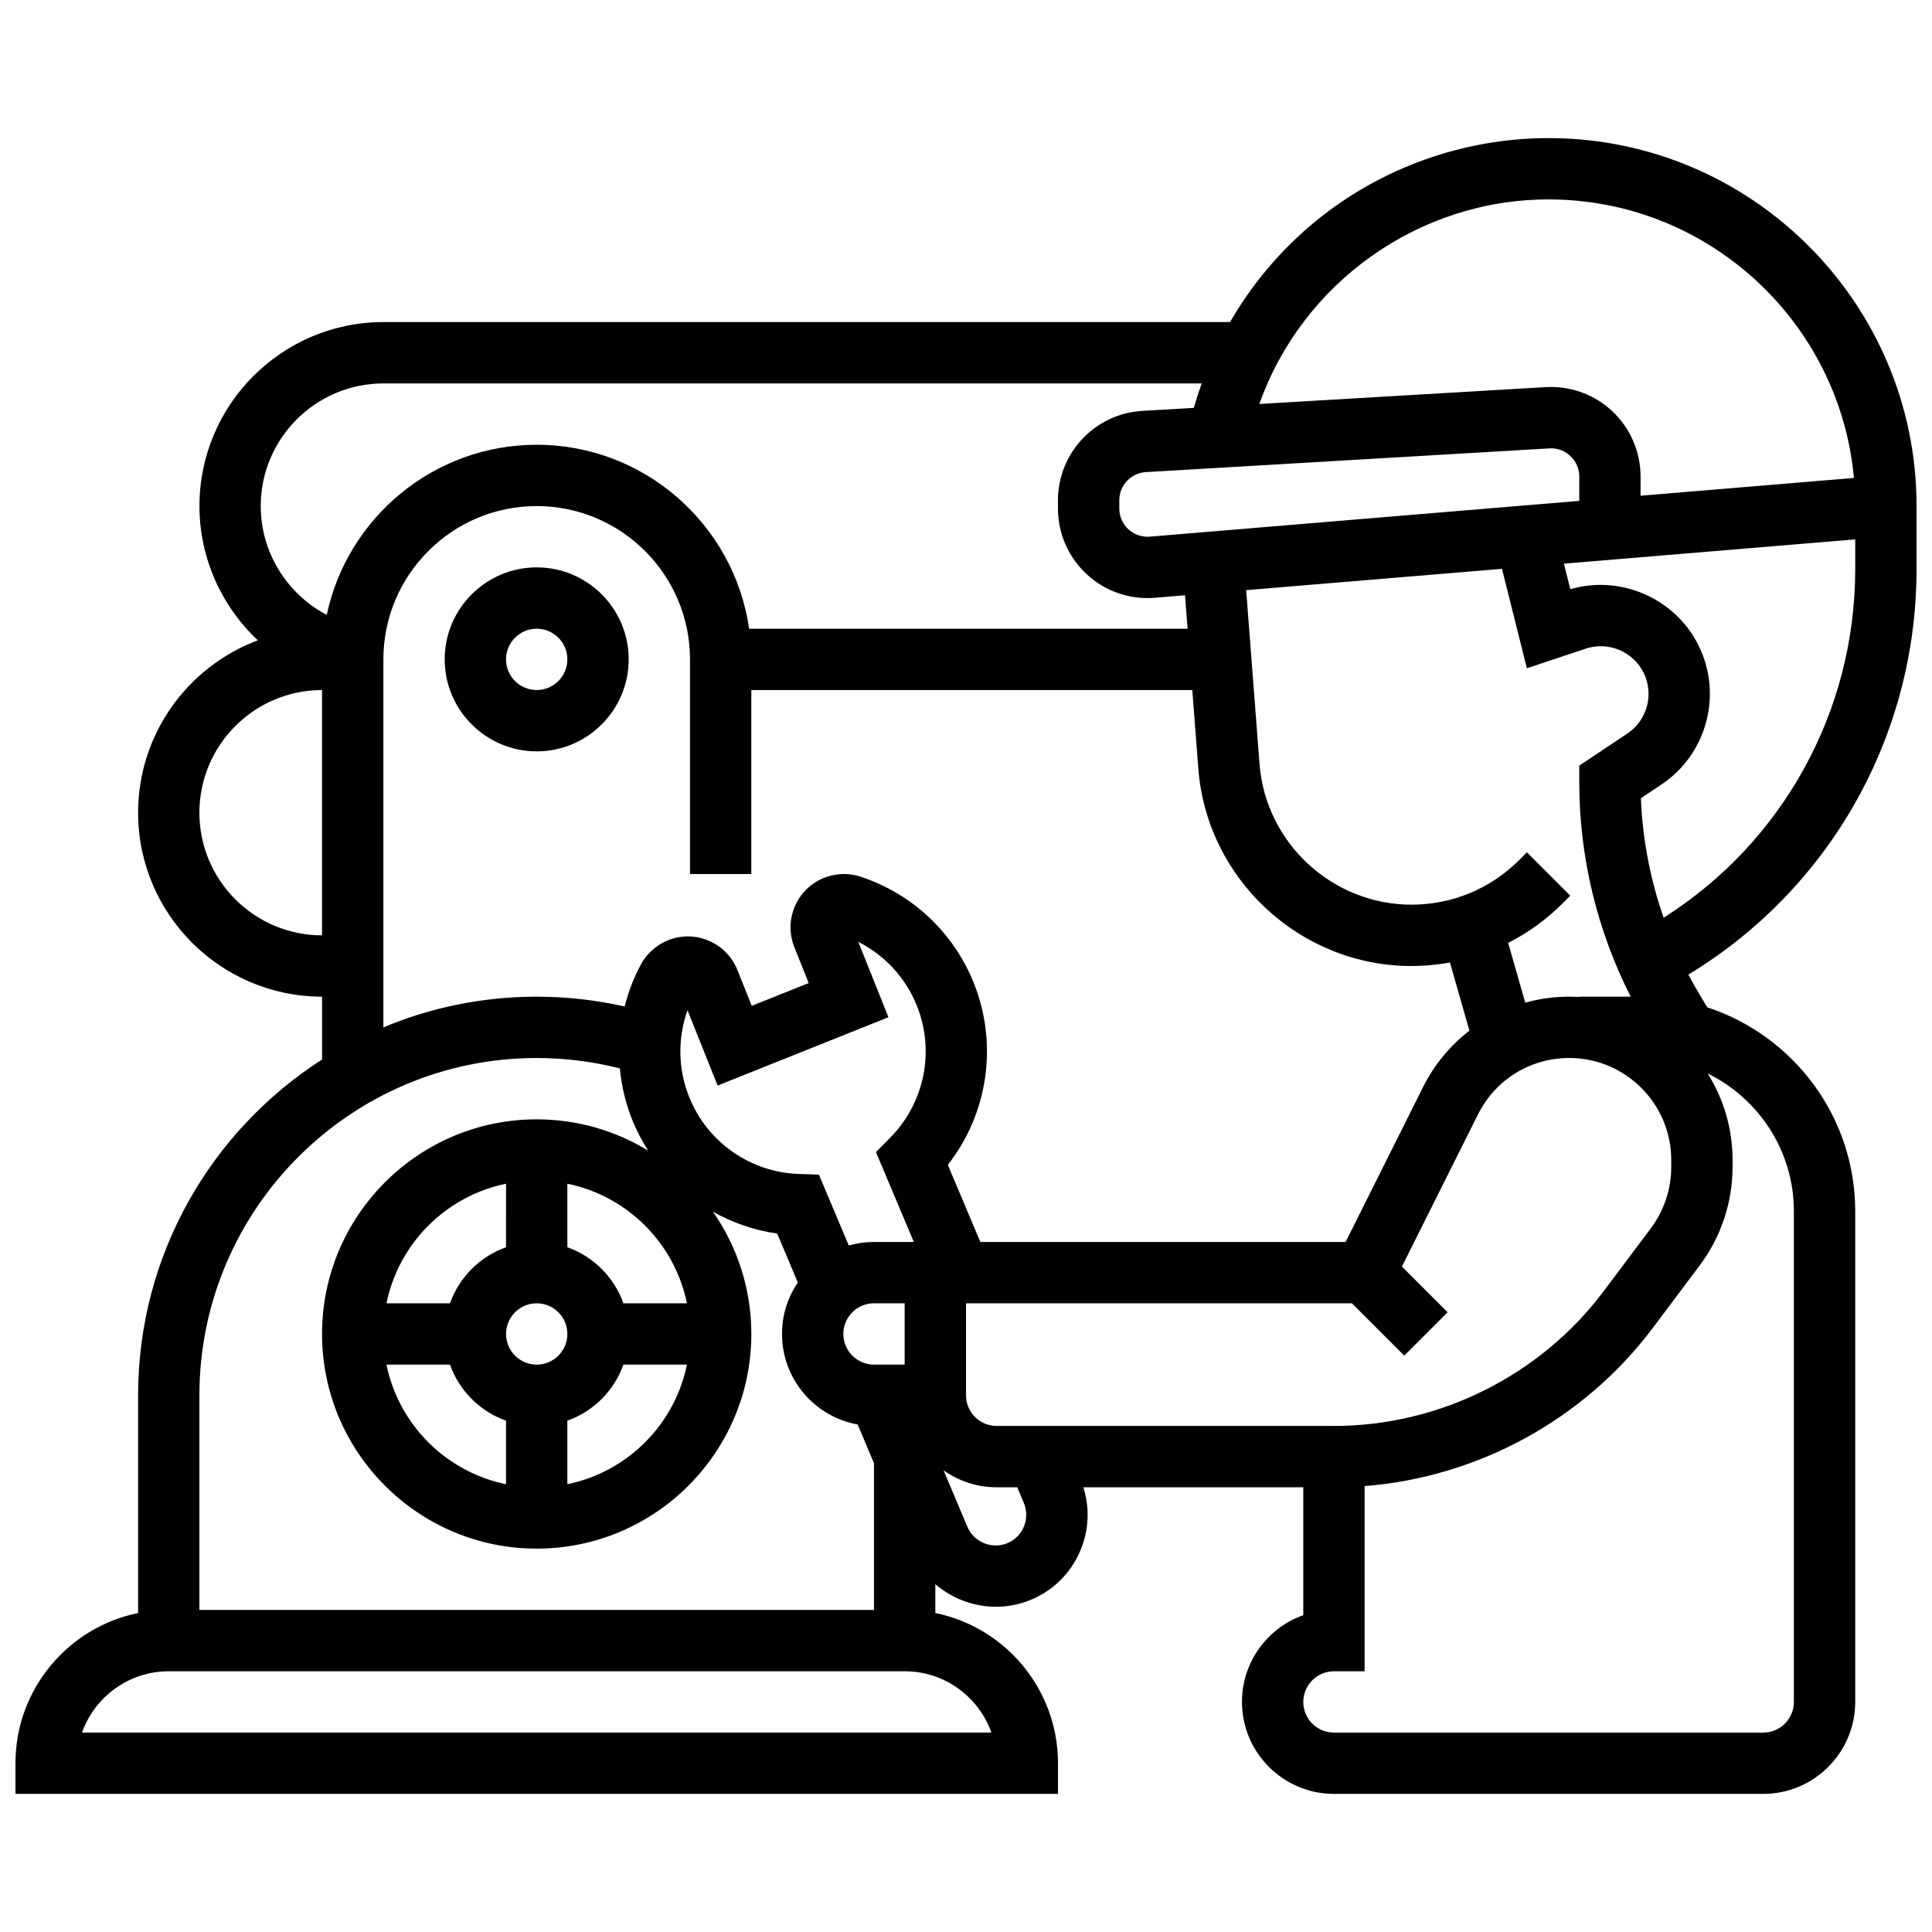 <?xml version="1.0" encoding="UTF-8"?>
<!-- Uploaded to: ICON Repo, www.iconrepo.com, Generator: ICON Repo Mixer Tools -->
<svg width="800px" height="800px" version="1.1" viewBox="144 144 512 512" xmlns="http://www.w3.org/2000/svg">
 <defs>
  <clipPath id="a">
   <path d="m148.09 180h503.81v440h-503.81z"/>
  </clipPath>
 </defs>
 <g clip-path="url(#a)">
  <path d="m554.39 180.6c-22.48 0-44.422 7.836-61.781 22.062-9.141 7.492-16.789 16.578-22.641 26.691h-224.36c-26.883 0-48.754 21.871-48.754 48.754 0 13.836 5.891 26.59 15.469 35.582-18.508 6.926-31.723 24.789-31.723 45.68 0 26.883 21.871 48.754 48.754 48.754v16.656c-29.301 18.801-48.754 51.664-48.754 88.984v57.699c-18.523 3.777-32.504 20.191-32.504 39.812v8.125h276.28v-8.125c0-19.621-13.98-36.035-32.504-39.812v-7.641c4.445 3.828 10.18 5.984 16.074 5.984 2.992 0 6.023-0.555 8.949-1.723 6.125-2.449 10.898-7.152 13.438-13.234 2.246-5.375 2.496-11.227 0.762-16.707h58.289v33.895c-9.461 3.356-16.25 12.391-16.25 22.984 0 13.441 10.938 24.379 24.379 24.379h113.76c13.441 0 24.379-10.938 24.379-24.379v-130.01c0-25.195-16.473-46.605-39.207-54.059l-2.109-3.512c-1.02-1.699-1.98-3.422-2.898-5.168 37.484-22.723 60.465-63.195 60.465-107.46v-16.703c0-53.77-43.742-97.512-97.512-97.512zm0 16.25c42.297 0 77.148 32.48 80.922 73.812l-56.543 4.711v-5.094c0-6.508-2.715-12.801-7.449-17.266-4.398-4.148-10.273-6.465-16.297-6.465-0.457 0-0.918 0.012-1.375 0.039l-75.902 4.465c11.309-31.945 42.031-54.203 76.645-54.203zm-5.754 124.25 15.617-5.207c5.93-1.973 12.508 0.75 15.301 6.34 2.844 5.688 1 12.641-4.293 16.168l-12.742 8.496v4.348c0 19.805 4.695 39.297 13.637 56.883h-13.637v0.09c-0.879-0.055-1.762-0.09-2.652-0.09-4.016 0-7.93 0.551-11.66 1.586l-4.523-15.832c5.254-2.676 10.121-6.176 14.41-10.465l2.047-2.047-11.492-11.492-2.047 2.047c-7.629 7.625-17.77 11.824-28.555 11.824-20.969 0-38.652-16.375-40.258-37.281l-3.543-46.074 67.801-5.652zm-51.125 200.79h-89.387c-4.481 0-8.125-3.644-8.125-8.125v-24.379h102.27l13.871 13.871 11.492-11.492-12.109-12.109 20.168-40.336c4.609-9.215 13.871-14.941 24.176-14.941 14.902 0 27.027 12.125 27.027 27.027v1.883c0 5.809-1.918 11.57-5.406 16.219l-12.469 16.629c-16.793 22.391-43.523 35.754-71.508 35.754zm-211.28-16.25c-4.481 0-8.125-3.644-8.125-8.125s3.644-8.125 8.125-8.125 8.125 3.644 8.125 8.125-3.644 8.125-8.125 8.125zm-8.125-31.105c-6.914 2.453-12.402 7.941-14.855 14.855l-16.832-0.004c3.238-15.895 15.789-28.445 31.688-31.688zm-14.855 31.105c2.453 6.914 7.938 12.402 14.855 14.855v16.832c-15.895-3.238-28.445-15.789-31.688-31.688zm31.105 14.855c6.914-2.453 12.402-7.941 14.855-14.855h16.832c-3.238 15.895-15.789 28.445-31.688 31.688zm14.855-31.109c-2.453-6.914-7.938-12.402-14.855-14.855v-16.832c15.895 3.238 28.445 15.789 31.688 31.688zm16.984-77.66 7.981 19.957 45.27-18.109-7.981-19.957c7.027 3.543 12.562 9.523 15.527 16.938 4.797 11.996 2.031 25.699-7.047 34.906l-3.809 3.863 10.035 23.809-2.43 0.004h-8.125c-2.316 0-4.555 0.332-6.68 0.938l-7.922-18.789-5.207-0.164c-12.926-0.406-24.379-8.422-29.176-20.418-2.965-7.418-3.086-15.562-0.438-22.977zm49.422 77.66h8.125v16.25h-8.125c-4.481 0-8.125-3.644-8.125-8.125 0-4.477 3.644-8.125 8.125-8.125zm73.102-203.17c-0.207 0.016-0.41 0.027-0.617 0.027-4.121 0-7.477-3.356-7.477-7.477v-2.188c0-3.953 3.09-7.231 7.039-7.465l106.94-6.289c0.152-0.008 0.301-0.012 0.453-0.012 1.91 0 3.711 0.715 5.117 2.039 1.512 1.426 2.348 3.359 2.348 5.438v6.449zm-203.12-40.605h216.85c-0.754 2.133-1.449 4.289-2.055 6.473l-13.688 0.805c-12.523 0.734-22.336 11.141-22.336 23.688v2.188c0 13.086 10.645 23.73 23.73 23.73 0.66 0 1.324-0.027 1.969-0.082l7.973-0.664 0.684 8.871h-116.2c-3.957-27.527-27.688-48.754-56.293-48.754-27.32 0-50.191 19.359-55.641 45.082-10.5-5.496-17.492-16.52-17.492-28.832 0-17.922 14.582-32.504 32.504-32.504zm-48.758 113.76c0-17.922 14.582-32.504 32.504-32.504v65.008c-17.922 0-32.504-14.578-32.504-32.504zm48.758-40.629c0-22.402 18.227-40.629 40.629-40.629s40.629 18.227 40.629 40.629v56.883h16.25v-48.754h116.86l1.605 20.848c2.258 29.316 27.062 52.285 56.465 52.285 3.465 0 6.875-0.324 10.215-0.93l5.16 18.055c-5.051 3.906-9.277 8.945-12.266 14.922l-20.543 41.086h-96.801l-8.617-20.441c10.633-13.574 13.391-31.918 6.887-48.172-5.356-13.383-16.281-23.656-29.984-28.188-3.062-1.012-6.394-0.941-9.418 0.195l-0.273 0.105c-3.508 1.398-6.262 4.086-7.754 7.555-1.488 3.473-1.539 7.316-0.133 10.824l3.801 9.504-15.09 6.035-3.805-9.508c-2.894-7.238-11.137-10.77-18.375-7.875-3.094 1.238-5.66 3.535-7.227 6.465-1.898 3.551-3.312 7.277-4.277 11.094-7.613-1.719-15.418-2.602-23.312-2.602-14.391 0-28.117 2.898-40.629 8.133zm40.629 105.64c7.484 0 14.871 0.934 22.039 2.754 0.43 4.617 1.508 9.195 3.269 13.602 1.156 2.894 2.586 5.621 4.223 8.184-8.609-5.254-18.723-8.285-29.531-8.285-31.363 0-56.883 25.516-56.883 56.883 0 31.363 25.516 56.883 56.883 56.883 31.363 0 56.883-25.516 56.883-56.883 0-12.035-3.766-23.199-10.168-32.398 5.203 2.926 10.953 4.926 17.02 5.785l5.465 12.965c-2.644 3.894-4.191 8.594-4.191 13.648 0 11.965 8.668 21.938 20.051 23.984l4.328 10.266v38.883h-178.77v-56.883c0-49.285 40.102-89.387 89.387-89.387zm120.5 178.77h-240.99c3.356-9.461 12.391-16.25 22.984-16.25h195.02c10.594-0.004 19.633 6.789 22.984 16.25zm8.598-60.852c0.852 2.027 0.855 4.258 0.012 6.285-0.848 2.027-2.438 3.594-4.477 4.41-4.082 1.633-8.793-0.336-10.5-4.387l-6.305-14.957c3.973 2.824 8.828 4.492 14.066 4.492h5.453zm204.07-77.289v130.02c0 4.481-3.644 8.125-8.125 8.125h-113.76c-4.481 0-8.125-3.644-8.125-8.125 0-4.481 3.644-8.125 8.125-8.125h8.125v-49.082c30.066-2.352 58.172-17.645 76.383-41.926l12.473-16.629c5.582-7.441 8.656-16.664 8.656-25.969v-1.883c0-8.414-2.422-16.27-6.594-22.922 13.512 6.606 22.844 20.492 22.844 36.52zm16.254-170.2c0 37.793-19.246 72.414-50.773 92.395-3.547-10.172-5.598-20.844-6.023-31.676l5.422-3.613c12.098-8.066 16.316-23.953 9.812-36.957-6.227-12.453-20.664-18.688-33.941-14.812l-1.695-6.777 77.199-6.43z"/>
 </g>
 <path d="m310.61 318.74c0-13.441-10.934-24.379-24.379-24.379-13.441 0-24.379 10.934-24.379 24.379 0 13.441 10.934 24.379 24.379 24.379 13.441 0 24.379-10.938 24.379-24.379zm-32.504 0c0-4.481 3.644-8.125 8.125-8.125s8.125 3.644 8.125 8.125-3.644 8.125-8.125 8.125-8.125-3.644-8.125-8.125z"/>
</svg>